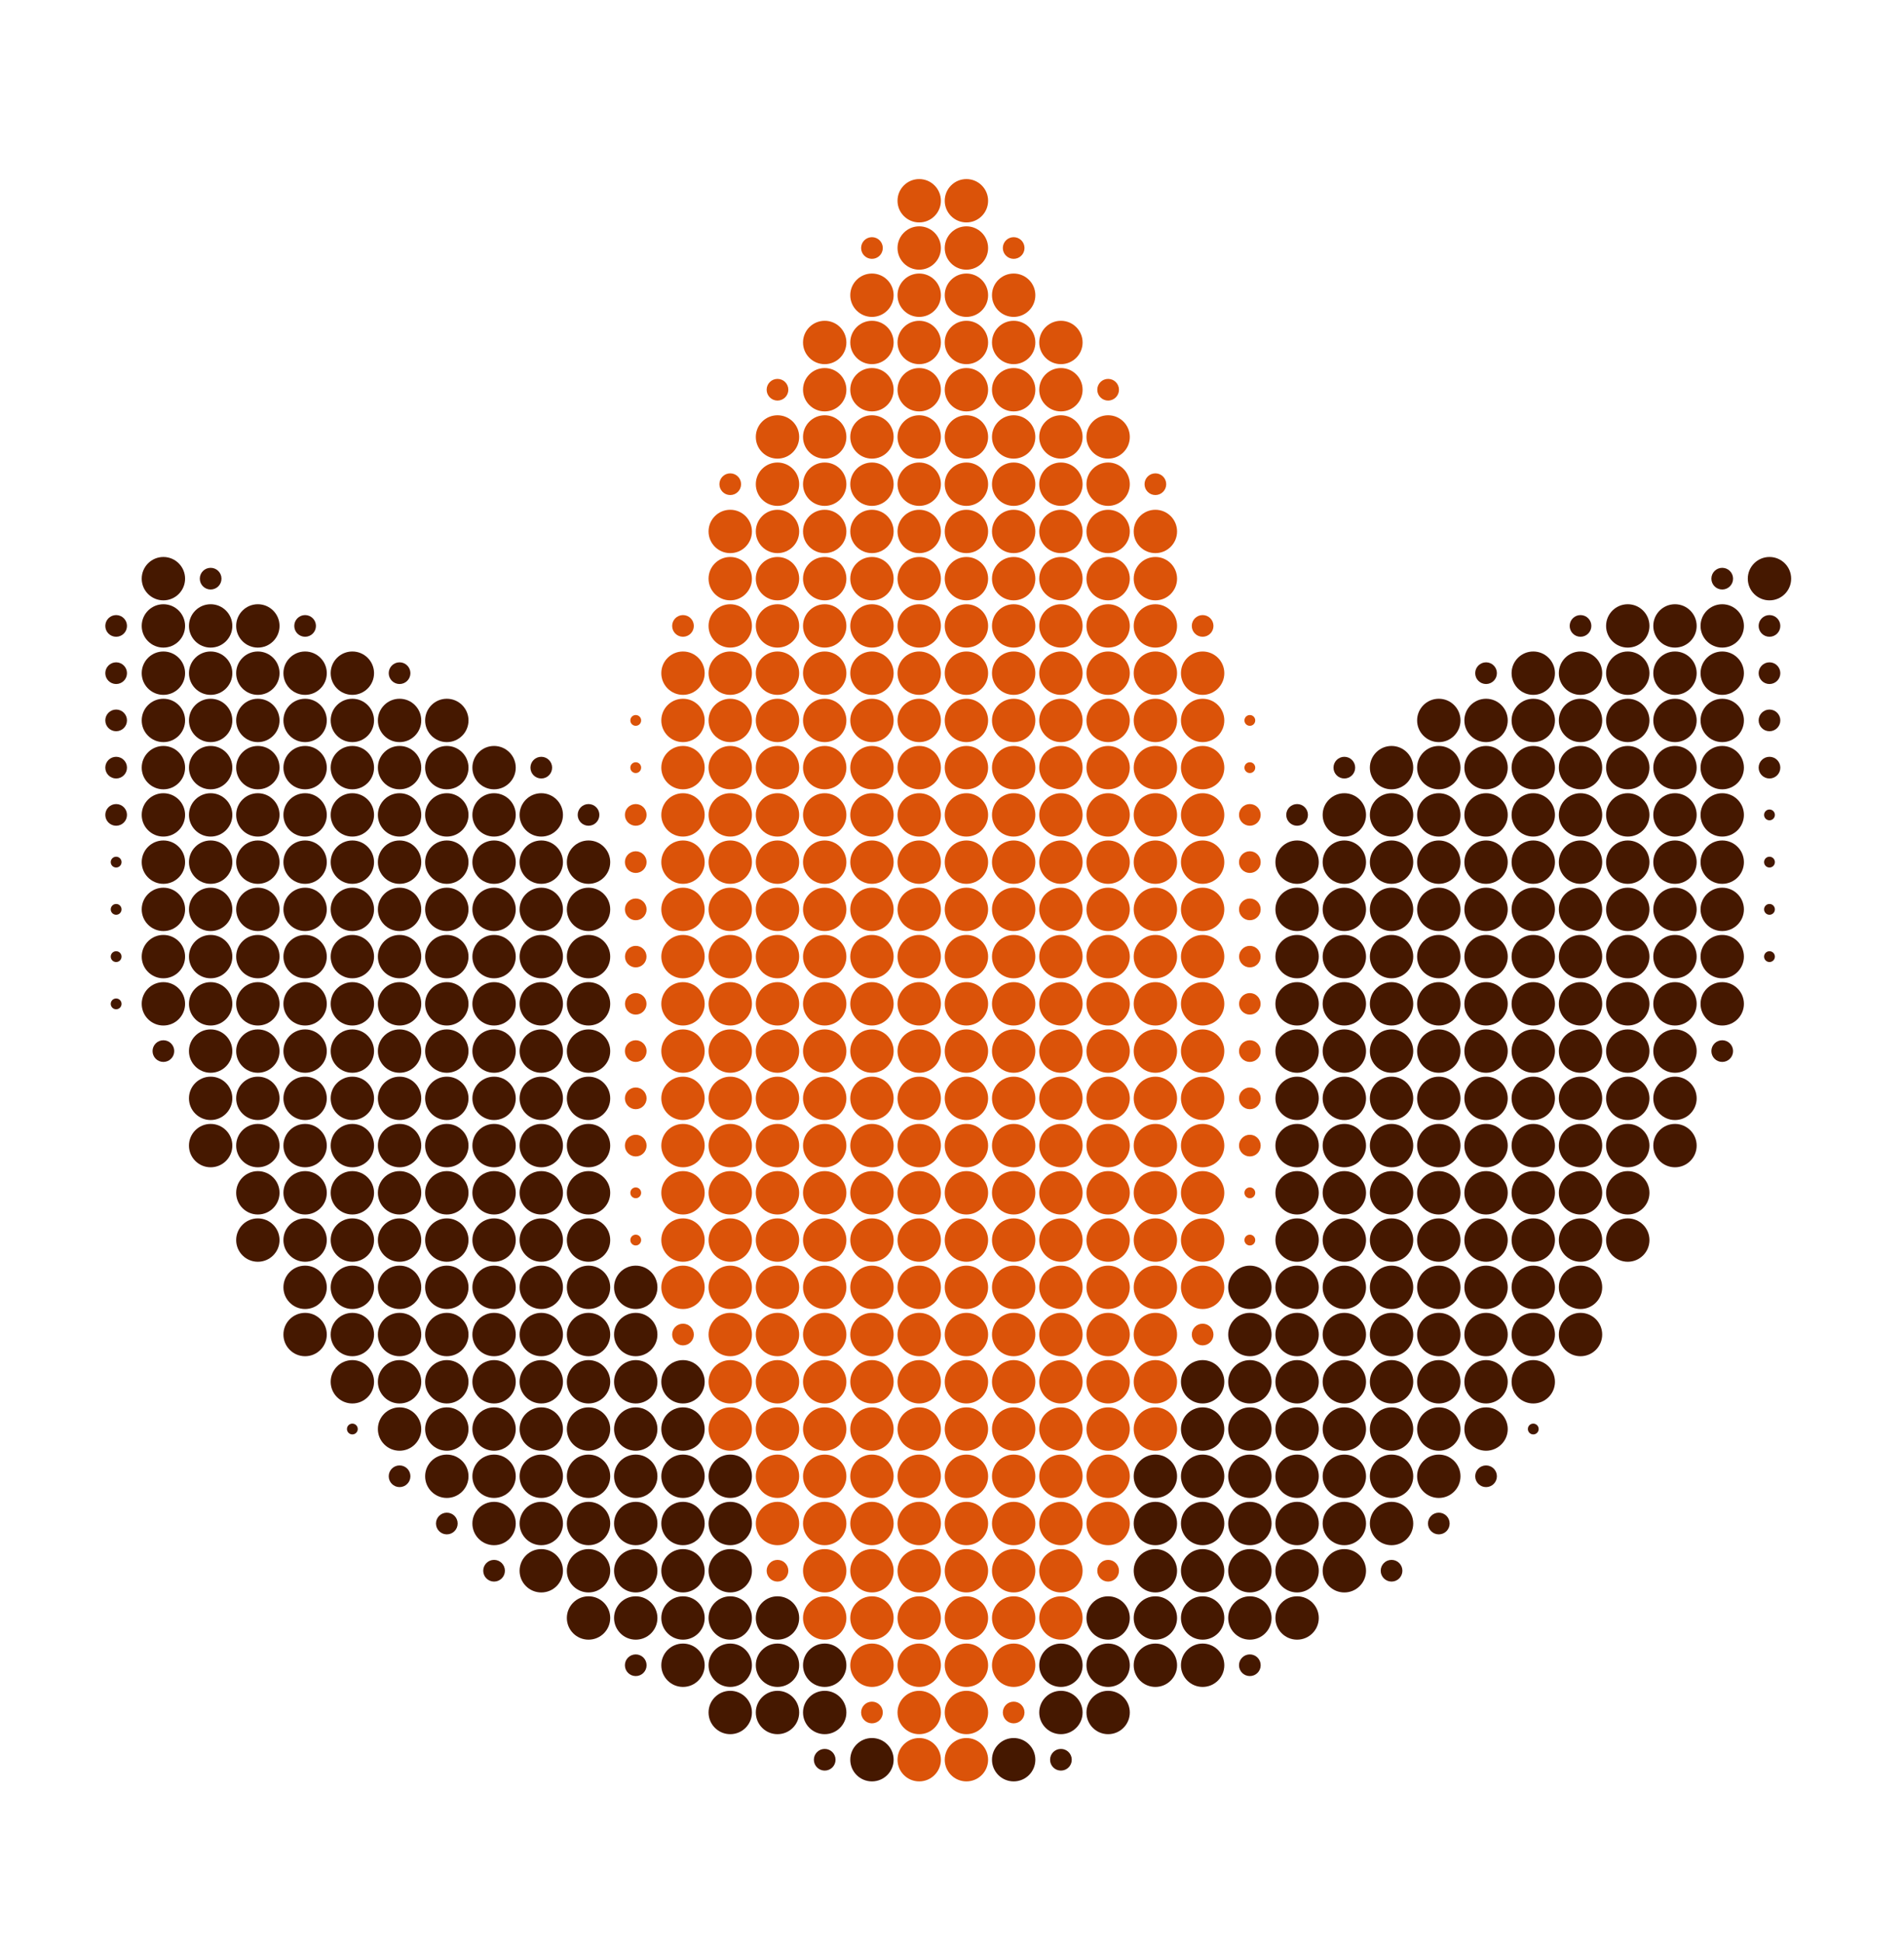 <svg width="49" height="50" viewBox="0 0 49 50" fill="none" xmlns="http://www.w3.org/2000/svg">
<circle cx="23.656" cy="5.166" r="0.558" fill="#DB5309"/>
<circle cx="24.871" cy="5.166" r="0.558" fill="#DB5309"/>
<circle cx="22.44" cy="6.382" r="0.279" fill="#DB5309"/>
<circle cx="23.656" cy="6.382" r="0.558" fill="#DB5309"/>
<circle cx="24.871" cy="6.382" r="0.558" fill="#DB5309"/>
<circle cx="26.087" cy="6.382" r="0.279" fill="#DB5309"/>
<circle cx="22.44" cy="7.597" r="0.558" fill="#DB5309"/>
<circle cx="23.656" cy="7.597" r="0.558" fill="#DB5309"/>
<circle cx="24.871" cy="7.597" r="0.558" fill="#DB5309"/>
<circle cx="26.087" cy="7.597" r="0.558" fill="#DB5309"/>
<circle cx="21.224" cy="8.813" r="0.558" fill="#DB5309"/>
<circle cx="22.44" cy="8.813" r="0.558" fill="#DB5309"/>
<circle cx="23.656" cy="8.813" r="0.558" fill="#DB5309"/>
<circle cx="24.871" cy="8.813" r="0.558" fill="#DB5309"/>
<circle cx="26.087" cy="8.813" r="0.558" fill="#DB5309"/>
<circle cx="27.303" cy="8.813" r="0.558" fill="#DB5309"/>
<circle cx="20.009" cy="10.029" r="0.279" fill="#DB5309"/>
<circle cx="21.224" cy="10.029" r="0.558" fill="#DB5309"/>
<circle cx="22.44" cy="10.029" r="0.558" fill="#DB5309"/>
<circle cx="23.656" cy="10.029" r="0.558" fill="#DB5309"/>
<circle cx="24.871" cy="10.029" r="0.558" fill="#DB5309"/>
<circle cx="26.087" cy="10.029" r="0.558" fill="#DB5309"/>
<circle cx="27.303" cy="10.029" r="0.558" fill="#DB5309"/>
<circle cx="28.518" cy="10.029" r="0.279" fill="#DB5309"/>
<circle cx="20.009" cy="11.244" r="0.558" fill="#DB5309"/>
<circle cx="21.224" cy="11.244" r="0.558" fill="#DB5309"/>
<circle cx="22.44" cy="11.244" r="0.558" fill="#DB5309"/>
<circle cx="23.656" cy="11.244" r="0.558" fill="#DB5309"/>
<circle cx="24.871" cy="11.244" r="0.558" fill="#DB5309"/>
<circle cx="26.087" cy="11.244" r="0.558" fill="#DB5309"/>
<circle cx="27.303" cy="11.244" r="0.558" fill="#DB5309"/>
<circle cx="28.518" cy="11.244" r="0.558" fill="#DB5309"/>
<circle cx="18.793" cy="12.46" r="0.279" fill="#DB5309"/>
<circle cx="20.009" cy="12.46" r="0.558" fill="#DB5309"/>
<circle cx="21.224" cy="12.46" r="0.558" fill="#DB5309"/>
<circle cx="22.44" cy="12.46" r="0.558" fill="#DB5309"/>
<circle cx="23.656" cy="12.46" r="0.558" fill="#DB5309"/>
<circle cx="24.871" cy="12.46" r="0.558" fill="#DB5309"/>
<circle cx="26.087" cy="12.46" r="0.558" fill="#DB5309"/>
<circle cx="27.303" cy="12.46" r="0.558" fill="#DB5309"/>
<circle cx="28.518" cy="12.46" r="0.558" fill="#DB5309"/>
<circle cx="29.734" cy="12.46" r="0.279" fill="#DB5309"/>
<circle cx="18.793" cy="13.676" r="0.558" fill="#DB5309"/>
<circle cx="20.009" cy="13.676" r="0.558" fill="#DB5309"/>
<circle cx="21.224" cy="13.676" r="0.558" fill="#DB5309"/>
<circle cx="22.44" cy="13.676" r="0.558" fill="#DB5309"/>
<circle cx="23.656" cy="13.676" r="0.558" fill="#DB5309"/>
<circle cx="24.871" cy="13.676" r="0.558" fill="#DB5309"/>
<circle cx="26.087" cy="13.676" r="0.558" fill="#DB5309"/>
<circle cx="27.303" cy="13.676" r="0.558" fill="#DB5309"/>
<circle cx="28.518" cy="13.676" r="0.558" fill="#DB5309"/>
<circle cx="29.734" cy="13.676" r="0.558" fill="#DB5309"/>
<circle cx="4.205" cy="14.891" r="0.558" fill="#451800"/>
<circle cx="5.421" cy="14.891" r="0.279" fill="#451800"/>
<circle cx="18.793" cy="14.891" r="0.558" fill="#DB5309"/>
<circle cx="20.009" cy="14.891" r="0.558" fill="#DB5309"/>
<circle cx="21.224" cy="14.891" r="0.558" fill="#DB5309"/>
<circle cx="22.44" cy="14.891" r="0.558" fill="#DB5309"/>
<circle cx="23.656" cy="14.891" r="0.558" fill="#DB5309"/>
<circle cx="24.871" cy="14.891" r="0.558" fill="#DB5309"/>
<circle cx="26.087" cy="14.891" r="0.558" fill="#DB5309"/>
<circle cx="27.303" cy="14.891" r="0.558" fill="#DB5309"/>
<circle cx="28.518" cy="14.891" r="0.558" fill="#DB5309"/>
<circle cx="29.734" cy="14.891" r="0.558" fill="#DB5309"/>
<circle cx="44.322" cy="14.891" r="0.279" fill="#451800"/>
<circle cx="45.538" cy="14.891" r="0.558" fill="#451800"/>
<circle cx="2.989" cy="16.107" r="0.279" fill="#451800"/>
<circle cx="4.205" cy="16.107" r="0.558" fill="#451800"/>
<circle cx="5.421" cy="16.107" r="0.558" fill="#451800"/>
<circle cx="6.636" cy="16.107" r="0.558" fill="#451800"/>
<circle cx="7.852" cy="16.107" r="0.279" fill="#451800"/>
<circle cx="17.577" cy="16.107" r="0.279" fill="#DB5309"/>
<circle cx="18.793" cy="16.107" r="0.558" fill="#DB5309"/>
<circle cx="20.009" cy="16.107" r="0.558" fill="#DB5309"/>
<circle cx="21.224" cy="16.107" r="0.558" fill="#DB5309"/>
<circle cx="22.44" cy="16.107" r="0.558" fill="#DB5309"/>
<circle cx="23.656" cy="16.107" r="0.558" fill="#DB5309"/>
<circle cx="24.871" cy="16.107" r="0.558" fill="#DB5309"/>
<circle cx="26.087" cy="16.107" r="0.558" fill="#DB5309"/>
<circle cx="27.303" cy="16.107" r="0.558" fill="#DB5309"/>
<circle cx="28.518" cy="16.107" r="0.558" fill="#DB5309"/>
<circle cx="29.734" cy="16.107" r="0.558" fill="#DB5309"/>
<circle cx="30.95" cy="16.107" r="0.279" fill="#DB5309"/>
<circle cx="40.675" cy="16.107" r="0.279" fill="#451800"/>
<circle cx="41.891" cy="16.107" r="0.558" fill="#451800"/>
<circle cx="43.106" cy="16.107" r="0.558" fill="#451800"/>
<circle cx="44.322" cy="16.107" r="0.558" fill="#451800"/>
<circle cx="45.538" cy="16.107" r="0.279" fill="#451800"/>
<circle cx="2.989" cy="17.323" r="0.279" fill="#451800"/>
<circle cx="4.205" cy="17.323" r="0.558" fill="#451800"/>
<circle cx="5.421" cy="17.323" r="0.558" fill="#451800"/>
<circle cx="6.636" cy="17.323" r="0.558" fill="#451800"/>
<circle cx="7.852" cy="17.323" r="0.558" fill="#451800"/>
<circle cx="9.068" cy="17.323" r="0.558" fill="#451800"/>
<circle cx="10.283" cy="17.323" r="0.279" fill="#451800"/>
<circle cx="17.577" cy="17.323" r="0.558" fill="#DB5309"/>
<circle cx="18.793" cy="17.323" r="0.558" fill="#DB5309"/>
<circle cx="20.009" cy="17.323" r="0.558" fill="#DB5309"/>
<circle cx="21.224" cy="17.323" r="0.558" fill="#DB5309"/>
<circle cx="22.44" cy="17.323" r="0.558" fill="#DB5309"/>
<circle cx="23.656" cy="17.323" r="0.558" fill="#DB5309"/>
<circle cx="24.871" cy="17.323" r="0.558" fill="#DB5309"/>
<circle cx="26.087" cy="17.323" r="0.558" fill="#DB5309"/>
<circle cx="27.303" cy="17.323" r="0.558" fill="#DB5309"/>
<circle cx="28.518" cy="17.323" r="0.558" fill="#DB5309"/>
<circle cx="29.734" cy="17.323" r="0.558" fill="#DB5309"/>
<circle cx="30.95" cy="17.323" r="0.558" fill="#DB5309"/>
<circle cx="38.244" cy="17.323" r="0.279" fill="#451800"/>
<circle cx="39.459" cy="17.323" r="0.558" fill="#451800"/>
<circle cx="40.675" cy="17.323" r="0.558" fill="#451800"/>
<circle cx="41.891" cy="17.323" r="0.558" fill="#451800"/>
<circle cx="43.106" cy="17.323" r="0.558" fill="#451800"/>
<circle cx="44.322" cy="17.323" r="0.558" fill="#451800"/>
<circle cx="45.538" cy="17.323" r="0.279" fill="#451800"/>
<circle cx="2.989" cy="18.538" r="0.279" fill="#451800"/>
<circle cx="4.205" cy="18.539" r="0.558" fill="#451800"/>
<circle cx="5.421" cy="18.539" r="0.558" fill="#451800"/>
<circle cx="6.636" cy="18.539" r="0.558" fill="#451800"/>
<circle cx="7.852" cy="18.539" r="0.558" fill="#451800"/>
<circle cx="9.068" cy="18.539" r="0.558" fill="#451800"/>
<circle cx="10.283" cy="18.539" r="0.558" fill="#451800"/>
<circle cx="11.499" cy="18.539" r="0.558" fill="#451800"/>
<circle cx="16.361" cy="18.539" r="0.139" fill="#DB5309"/>
<circle cx="17.577" cy="18.539" r="0.558" fill="#DB5309"/>
<circle cx="18.793" cy="18.539" r="0.558" fill="#DB5309"/>
<circle cx="20.009" cy="18.539" r="0.558" fill="#DB5309"/>
<circle cx="21.224" cy="18.539" r="0.558" fill="#DB5309"/>
<circle cx="22.44" cy="18.539" r="0.558" fill="#DB5309"/>
<circle cx="23.656" cy="18.539" r="0.558" fill="#DB5309"/>
<circle cx="24.871" cy="18.539" r="0.558" fill="#DB5309"/>
<circle cx="26.087" cy="18.539" r="0.558" fill="#DB5309"/>
<circle cx="27.303" cy="18.539" r="0.558" fill="#DB5309"/>
<circle cx="28.518" cy="18.539" r="0.558" fill="#DB5309"/>
<circle cx="29.734" cy="18.539" r="0.558" fill="#DB5309"/>
<circle cx="30.95" cy="18.539" r="0.558" fill="#DB5309"/>
<circle cx="32.165" cy="18.539" r="0.139" fill="#DB5309"/>
<circle cx="37.028" cy="18.539" r="0.558" fill="#451800"/>
<circle cx="38.244" cy="18.539" r="0.558" fill="#451800"/>
<circle cx="39.459" cy="18.539" r="0.558" fill="#451800"/>
<circle cx="40.675" cy="18.539" r="0.558" fill="#451800"/>
<circle cx="41.891" cy="18.539" r="0.558" fill="#451800"/>
<circle cx="43.106" cy="18.539" r="0.558" fill="#451800"/>
<circle cx="44.322" cy="18.539" r="0.558" fill="#451800"/>
<circle cx="45.538" cy="18.538" r="0.279" fill="#451800"/>
<circle cx="2.989" cy="19.754" r="0.279" fill="#451800"/>
<circle cx="4.205" cy="19.754" r="0.558" fill="#451800"/>
<circle cx="5.421" cy="19.754" r="0.558" fill="#451800"/>
<circle cx="6.636" cy="19.754" r="0.558" fill="#451800"/>
<circle cx="7.852" cy="19.754" r="0.558" fill="#451800"/>
<circle cx="9.068" cy="19.754" r="0.558" fill="#451800"/>
<circle cx="10.283" cy="19.754" r="0.558" fill="#451800"/>
<circle cx="11.499" cy="19.754" r="0.558" fill="#451800"/>
<circle cx="12.715" cy="19.754" r="0.558" fill="#451800"/>
<circle cx="13.93" cy="19.754" r="0.279" fill="#451800"/>
<circle cx="16.361" cy="19.754" r="0.139" fill="#DB5309"/>
<circle cx="17.577" cy="19.754" r="0.558" fill="#DB5309"/>
<circle cx="18.793" cy="19.754" r="0.558" fill="#DB5309"/>
<circle cx="20.009" cy="19.754" r="0.558" fill="#DB5309"/>
<circle cx="21.224" cy="19.754" r="0.558" fill="#DB5309"/>
<circle cx="22.44" cy="19.754" r="0.558" fill="#DB5309"/>
<circle cx="23.656" cy="19.754" r="0.558" fill="#DB5309"/>
<circle cx="24.871" cy="19.754" r="0.558" fill="#DB5309"/>
<circle cx="26.087" cy="19.754" r="0.558" fill="#DB5309"/>
<circle cx="27.303" cy="19.754" r="0.558" fill="#DB5309"/>
<circle cx="28.518" cy="19.754" r="0.558" fill="#DB5309"/>
<circle cx="29.734" cy="19.754" r="0.558" fill="#DB5309"/>
<circle cx="30.95" cy="19.754" r="0.558" fill="#DB5309"/>
<circle cx="32.165" cy="19.754" r="0.139" fill="#DB5309"/>
<circle cx="34.597" cy="19.754" r="0.279" fill="#451800"/>
<circle cx="35.812" cy="19.754" r="0.558" fill="#451800"/>
<circle cx="37.028" cy="19.754" r="0.558" fill="#451800"/>
<circle cx="38.244" cy="19.754" r="0.558" fill="#451800"/>
<circle cx="39.459" cy="19.754" r="0.558" fill="#451800"/>
<circle cx="40.675" cy="19.754" r="0.558" fill="#451800"/>
<circle cx="41.891" cy="19.754" r="0.558" fill="#451800"/>
<circle cx="43.106" cy="19.754" r="0.558" fill="#451800"/>
<circle cx="44.322" cy="19.754" r="0.558" fill="#451800"/>
<circle cx="45.538" cy="19.754" r="0.279" fill="#451800"/>
<circle cx="2.989" cy="20.97" r="0.279" fill="#451800"/>
<circle cx="4.205" cy="20.97" r="0.558" fill="#451800"/>
<circle cx="5.421" cy="20.97" r="0.558" fill="#451800"/>
<circle cx="6.636" cy="20.97" r="0.558" fill="#451800"/>
<circle cx="7.852" cy="20.97" r="0.558" fill="#451800"/>
<circle cx="9.068" cy="20.97" r="0.558" fill="#451800"/>
<circle cx="10.283" cy="20.97" r="0.558" fill="#451800"/>
<circle cx="11.499" cy="20.97" r="0.558" fill="#451800"/>
<circle cx="12.715" cy="20.97" r="0.558" fill="#451800"/>
<circle cx="13.93" cy="20.97" r="0.558" fill="#451800"/>
<circle cx="15.146" cy="20.97" r="0.279" fill="#451800"/>
<circle cx="16.361" cy="20.97" r="0.279" fill="#DB5309"/>
<circle cx="17.577" cy="20.97" r="0.558" fill="#DB5309"/>
<circle cx="18.793" cy="20.97" r="0.558" fill="#DB5309"/>
<circle cx="20.009" cy="20.97" r="0.558" fill="#DB5309"/>
<circle cx="21.224" cy="20.97" r="0.558" fill="#DB5309"/>
<circle cx="22.44" cy="20.97" r="0.558" fill="#DB5309"/>
<circle cx="23.656" cy="20.97" r="0.558" fill="#DB5309"/>
<circle cx="24.871" cy="20.97" r="0.558" fill="#DB5309"/>
<circle cx="26.087" cy="20.97" r="0.558" fill="#DB5309"/>
<circle cx="27.303" cy="20.97" r="0.558" fill="#DB5309"/>
<circle cx="28.518" cy="20.97" r="0.558" fill="#DB5309"/>
<circle cx="29.734" cy="20.97" r="0.558" fill="#DB5309"/>
<circle cx="30.95" cy="20.97" r="0.558" fill="#DB5309"/>
<circle cx="32.165" cy="20.97" r="0.279" fill="#DB5309"/>
<circle cx="33.381" cy="20.97" r="0.279" fill="#451800"/>
<circle cx="34.597" cy="20.97" r="0.558" fill="#451800"/>
<circle cx="35.812" cy="20.97" r="0.558" fill="#451800"/>
<circle cx="37.028" cy="20.97" r="0.558" fill="#451800"/>
<circle cx="38.244" cy="20.97" r="0.558" fill="#451800"/>
<circle cx="39.459" cy="20.97" r="0.558" fill="#451800"/>
<circle cx="40.675" cy="20.97" r="0.558" fill="#451800"/>
<circle cx="41.891" cy="20.97" r="0.558" fill="#451800"/>
<circle cx="43.106" cy="20.97" r="0.558" fill="#451800"/>
<circle cx="44.322" cy="20.97" r="0.558" fill="#451800"/>
<circle cx="45.538" cy="20.97" r="0.139" fill="#451800"/>
<circle cx="2.989" cy="22.185" r="0.139" fill="#451800"/>
<circle cx="4.205" cy="22.186" r="0.558" fill="#451800"/>
<circle cx="5.421" cy="22.186" r="0.558" fill="#451800"/>
<circle cx="6.636" cy="22.186" r="0.558" fill="#451800"/>
<circle cx="7.852" cy="22.186" r="0.558" fill="#451800"/>
<circle cx="9.068" cy="22.186" r="0.558" fill="#451800"/>
<circle cx="10.283" cy="22.186" r="0.558" fill="#451800"/>
<circle cx="11.499" cy="22.186" r="0.558" fill="#451800"/>
<circle cx="12.715" cy="22.186" r="0.558" fill="#451800"/>
<circle cx="13.93" cy="22.186" r="0.558" fill="#451800"/>
<circle cx="15.146" cy="22.186" r="0.558" fill="#451800"/>
<circle cx="16.361" cy="22.185" r="0.279" fill="#DB5309"/>
<circle cx="17.577" cy="22.186" r="0.558" fill="#DB5309"/>
<circle cx="18.793" cy="22.186" r="0.558" fill="#DB5309"/>
<circle cx="20.009" cy="22.186" r="0.558" fill="#DB5309"/>
<circle cx="21.224" cy="22.186" r="0.558" fill="#DB5309"/>
<circle cx="22.44" cy="22.186" r="0.558" fill="#DB5309"/>
<circle cx="23.656" cy="22.186" r="0.558" fill="#DB5309"/>
<circle cx="24.871" cy="22.186" r="0.558" fill="#DB5309"/>
<circle cx="26.087" cy="22.186" r="0.558" fill="#DB5309"/>
<circle cx="27.303" cy="22.186" r="0.558" fill="#DB5309"/>
<circle cx="28.518" cy="22.186" r="0.558" fill="#DB5309"/>
<circle cx="29.734" cy="22.186" r="0.558" fill="#DB5309"/>
<circle cx="30.95" cy="22.186" r="0.558" fill="#DB5309"/>
<circle cx="32.165" cy="22.185" r="0.279" fill="#DB5309"/>
<circle cx="33.381" cy="22.186" r="0.558" fill="#451800"/>
<circle cx="34.597" cy="22.186" r="0.558" fill="#451800"/>
<circle cx="35.812" cy="22.186" r="0.558" fill="#451800"/>
<circle cx="37.028" cy="22.186" r="0.558" fill="#451800"/>
<circle cx="38.244" cy="22.186" r="0.558" fill="#451800"/>
<circle cx="39.459" cy="22.186" r="0.558" fill="#451800"/>
<circle cx="40.675" cy="22.186" r="0.558" fill="#451800"/>
<circle cx="41.891" cy="22.186" r="0.558" fill="#451800"/>
<circle cx="43.106" cy="22.186" r="0.558" fill="#451800"/>
<circle cx="44.322" cy="22.186" r="0.558" fill="#451800"/>
<circle cx="45.538" cy="22.185" r="0.139" fill="#451800"/>
<circle cx="2.989" cy="23.401" r="0.139" fill="#451800"/>
<circle cx="4.205" cy="23.401" r="0.558" fill="#451800"/>
<circle cx="5.421" cy="23.401" r="0.558" fill="#451800"/>
<circle cx="6.636" cy="23.401" r="0.558" fill="#451800"/>
<circle cx="7.852" cy="23.401" r="0.558" fill="#451800"/>
<circle cx="9.068" cy="23.401" r="0.558" fill="#451800"/>
<circle cx="10.283" cy="23.401" r="0.558" fill="#451800"/>
<circle cx="11.499" cy="23.401" r="0.558" fill="#451800"/>
<circle cx="12.715" cy="23.401" r="0.558" fill="#451800"/>
<circle cx="13.93" cy="23.401" r="0.558" fill="#451800"/>
<circle cx="15.146" cy="23.401" r="0.558" fill="#451800"/>
<circle cx="16.361" cy="23.401" r="0.279" fill="#DB5309"/>
<circle cx="17.577" cy="23.401" r="0.558" fill="#DB5309"/>
<circle cx="18.793" cy="23.401" r="0.558" fill="#DB5309"/>
<circle cx="20.009" cy="23.401" r="0.558" fill="#DB5309"/>
<circle cx="21.224" cy="23.401" r="0.558" fill="#DB5309"/>
<circle cx="22.44" cy="23.401" r="0.558" fill="#DB5309"/>
<circle cx="23.656" cy="23.401" r="0.558" fill="#DB5309"/>
<circle cx="24.871" cy="23.401" r="0.558" fill="#DB5309"/>
<circle cx="26.087" cy="23.401" r="0.558" fill="#DB5309"/>
<circle cx="27.303" cy="23.401" r="0.558" fill="#DB5309"/>
<circle cx="28.518" cy="23.401" r="0.558" fill="#DB5309"/>
<circle cx="29.734" cy="23.401" r="0.558" fill="#DB5309"/>
<circle cx="30.95" cy="23.401" r="0.558" fill="#DB5309"/>
<circle cx="32.165" cy="23.401" r="0.279" fill="#DB5309"/>
<circle cx="33.381" cy="23.401" r="0.558" fill="#451800"/>
<circle cx="34.597" cy="23.401" r="0.558" fill="#451800"/>
<circle cx="35.812" cy="23.401" r="0.558" fill="#451800"/>
<circle cx="37.028" cy="23.401" r="0.558" fill="#451800"/>
<circle cx="38.244" cy="23.401" r="0.558" fill="#451800"/>
<circle cx="39.459" cy="23.401" r="0.558" fill="#451800"/>
<circle cx="40.675" cy="23.401" r="0.558" fill="#451800"/>
<circle cx="41.891" cy="23.401" r="0.558" fill="#451800"/>
<circle cx="43.106" cy="23.401" r="0.558" fill="#451800"/>
<circle cx="44.322" cy="23.401" r="0.558" fill="#451800"/>
<circle cx="45.538" cy="23.401" r="0.139" fill="#451800"/>
<circle cx="2.989" cy="24.617" r="0.139" fill="#451800"/>
<circle cx="4.205" cy="24.617" r="0.558" fill="#451800"/>
<circle cx="5.421" cy="24.617" r="0.558" fill="#451800"/>
<circle cx="6.636" cy="24.617" r="0.558" fill="#451800"/>
<circle cx="7.852" cy="24.617" r="0.558" fill="#451800"/>
<circle cx="9.068" cy="24.617" r="0.558" fill="#451800"/>
<circle cx="10.283" cy="24.617" r="0.558" fill="#451800"/>
<circle cx="11.499" cy="24.617" r="0.558" fill="#451800"/>
<circle cx="12.715" cy="24.617" r="0.558" fill="#451800"/>
<circle cx="13.93" cy="24.617" r="0.558" fill="#451800"/>
<circle cx="15.146" cy="24.617" r="0.558" fill="#451800"/>
<circle cx="16.361" cy="24.617" r="0.277" fill="#DB5309"/>
<circle cx="17.577" cy="24.617" r="0.558" fill="#DB5309"/>
<circle cx="18.793" cy="24.617" r="0.558" fill="#DB5309"/>
<circle cx="20.009" cy="24.617" r="0.558" fill="#DB5309"/>
<circle cx="21.224" cy="24.617" r="0.558" fill="#DB5309"/>
<circle cx="22.44" cy="24.617" r="0.558" fill="#DB5309"/>
<circle cx="23.656" cy="24.617" r="0.558" fill="#DB5309"/>
<circle cx="24.871" cy="24.617" r="0.558" fill="#DB5309"/>
<circle cx="26.087" cy="24.617" r="0.558" fill="#DB5309"/>
<circle cx="27.303" cy="24.617" r="0.558" fill="#DB5309"/>
<circle cx="28.518" cy="24.617" r="0.558" fill="#DB5309"/>
<circle cx="29.734" cy="24.617" r="0.558" fill="#DB5309"/>
<circle cx="30.95" cy="24.617" r="0.558" fill="#DB5309"/>
<circle cx="32.165" cy="24.617" r="0.277" fill="#DB5309"/>
<circle cx="33.381" cy="24.617" r="0.558" fill="#451800"/>
<circle cx="34.597" cy="24.617" r="0.558" fill="#451800"/>
<circle cx="35.812" cy="24.617" r="0.558" fill="#451800"/>
<circle cx="37.028" cy="24.617" r="0.558" fill="#451800"/>
<circle cx="38.244" cy="24.617" r="0.558" fill="#451800"/>
<circle cx="39.459" cy="24.617" r="0.558" fill="#451800"/>
<circle cx="40.675" cy="24.617" r="0.558" fill="#451800"/>
<circle cx="41.891" cy="24.617" r="0.558" fill="#451800"/>
<circle cx="43.106" cy="24.617" r="0.558" fill="#451800"/>
<circle cx="44.322" cy="24.617" r="0.558" fill="#451800"/>
<circle cx="45.538" cy="24.617" r="0.139" fill="#451800"/>
<circle cx="2.989" cy="25.833" r="0.139" fill="#451800"/>
<circle cx="4.205" cy="25.832" r="0.558" fill="#451800"/>
<circle cx="5.421" cy="25.832" r="0.558" fill="#451800"/>
<circle cx="6.636" cy="25.832" r="0.558" fill="#451800"/>
<circle cx="7.852" cy="25.832" r="0.558" fill="#451800"/>
<circle cx="9.068" cy="25.832" r="0.558" fill="#451800"/>
<circle cx="10.283" cy="25.832" r="0.558" fill="#451800"/>
<circle cx="11.499" cy="25.832" r="0.558" fill="#451800"/>
<circle cx="12.715" cy="25.832" r="0.558" fill="#451800"/>
<circle cx="13.93" cy="25.832" r="0.558" fill="#451800"/>
<circle cx="15.146" cy="25.832" r="0.558" fill="#451800"/>
<circle cx="16.361" cy="25.832" r="0.277" fill="#DB5309"/>
<circle cx="17.577" cy="25.832" r="0.558" fill="#DB5309"/>
<circle cx="18.793" cy="25.832" r="0.558" fill="#DB5309"/>
<circle cx="20.009" cy="25.832" r="0.558" fill="#DB5309"/>
<circle cx="21.224" cy="25.832" r="0.558" fill="#DB5309"/>
<circle cx="22.44" cy="25.832" r="0.558" fill="#DB5309"/>
<circle cx="23.656" cy="25.832" r="0.558" fill="#DB5309"/>
<circle cx="24.871" cy="25.832" r="0.558" fill="#DB5309"/>
<circle cx="26.087" cy="25.832" r="0.558" fill="#DB5309"/>
<circle cx="27.303" cy="25.832" r="0.558" fill="#DB5309"/>
<circle cx="28.518" cy="25.832" r="0.558" fill="#DB5309"/>
<circle cx="29.734" cy="25.832" r="0.558" fill="#DB5309"/>
<circle cx="30.95" cy="25.832" r="0.558" fill="#DB5309"/>
<circle cx="32.165" cy="25.832" r="0.277" fill="#DB5309"/>
<circle cx="33.381" cy="25.832" r="0.558" fill="#451800"/>
<circle cx="34.597" cy="25.832" r="0.558" fill="#451800"/>
<circle cx="35.812" cy="25.832" r="0.558" fill="#451800"/>
<circle cx="37.028" cy="25.832" r="0.558" fill="#451800"/>
<circle cx="38.244" cy="25.832" r="0.558" fill="#451800"/>
<circle cx="39.459" cy="25.832" r="0.558" fill="#451800"/>
<circle cx="40.675" cy="25.832" r="0.558" fill="#451800"/>
<circle cx="41.891" cy="25.832" r="0.558" fill="#451800"/>
<circle cx="43.106" cy="25.832" r="0.558" fill="#451800"/>
<circle cx="44.322" cy="25.832" r="0.558" fill="#451800"/>
<circle cx="4.205" cy="27.048" r="0.279" fill="#451800"/>
<circle cx="5.421" cy="27.048" r="0.558" fill="#451800"/>
<circle cx="6.636" cy="27.048" r="0.558" fill="#451800"/>
<circle cx="7.852" cy="27.048" r="0.558" fill="#451800"/>
<circle cx="9.068" cy="27.048" r="0.558" fill="#451800"/>
<circle cx="10.283" cy="27.048" r="0.558" fill="#451800"/>
<circle cx="11.499" cy="27.048" r="0.558" fill="#451800"/>
<circle cx="12.715" cy="27.048" r="0.558" fill="#451800"/>
<circle cx="13.93" cy="27.048" r="0.558" fill="#451800"/>
<circle cx="15.146" cy="27.048" r="0.558" fill="#451800"/>
<circle cx="16.361" cy="27.048" r="0.279" fill="#DB5309"/>
<circle cx="17.577" cy="27.048" r="0.558" fill="#DB5309"/>
<circle cx="18.793" cy="27.048" r="0.558" fill="#DB5309"/>
<circle cx="20.009" cy="27.048" r="0.558" fill="#DB5309"/>
<circle cx="21.224" cy="27.048" r="0.558" fill="#DB5309"/>
<circle cx="22.44" cy="27.048" r="0.558" fill="#DB5309"/>
<circle cx="23.656" cy="27.048" r="0.558" fill="#DB5309"/>
<circle cx="24.871" cy="27.048" r="0.558" fill="#DB5309"/>
<circle cx="26.087" cy="27.048" r="0.558" fill="#DB5309"/>
<circle cx="27.303" cy="27.048" r="0.558" fill="#DB5309"/>
<circle cx="28.518" cy="27.048" r="0.558" fill="#DB5309"/>
<circle cx="29.734" cy="27.048" r="0.558" fill="#DB5309"/>
<circle cx="30.95" cy="27.048" r="0.558" fill="#DB5309"/>
<circle cx="32.165" cy="27.048" r="0.279" fill="#DB5309"/>
<circle cx="33.381" cy="27.048" r="0.558" fill="#451800"/>
<circle cx="34.597" cy="27.048" r="0.558" fill="#451800"/>
<circle cx="35.812" cy="27.048" r="0.558" fill="#451800"/>
<circle cx="37.028" cy="27.048" r="0.558" fill="#451800"/>
<circle cx="38.244" cy="27.048" r="0.558" fill="#451800"/>
<circle cx="39.459" cy="27.048" r="0.558" fill="#451800"/>
<circle cx="40.675" cy="27.048" r="0.558" fill="#451800"/>
<circle cx="41.891" cy="27.048" r="0.558" fill="#451800"/>
<circle cx="43.106" cy="27.048" r="0.558" fill="#451800"/>
<circle cx="44.322" cy="27.048" r="0.279" fill="#451800"/>
<circle cx="5.421" cy="28.264" r="0.558" fill="#451800"/>
<circle cx="6.636" cy="28.264" r="0.558" fill="#451800"/>
<circle cx="7.852" cy="28.264" r="0.558" fill="#451800"/>
<circle cx="9.068" cy="28.264" r="0.558" fill="#451800"/>
<circle cx="10.283" cy="28.264" r="0.558" fill="#451800"/>
<circle cx="11.499" cy="28.264" r="0.558" fill="#451800"/>
<circle cx="12.715" cy="28.264" r="0.558" fill="#451800"/>
<circle cx="13.93" cy="28.264" r="0.558" fill="#451800"/>
<circle cx="15.146" cy="28.264" r="0.558" fill="#451800"/>
<circle cx="16.361" cy="28.264" r="0.279" fill="#DB5309"/>
<circle cx="17.577" cy="28.264" r="0.558" fill="#DB5309"/>
<circle cx="18.793" cy="28.264" r="0.558" fill="#DB5309"/>
<circle cx="20.009" cy="28.264" r="0.558" fill="#DB5309"/>
<circle cx="21.224" cy="28.264" r="0.558" fill="#DB5309"/>
<circle cx="22.44" cy="28.264" r="0.558" fill="#DB5309"/>
<circle cx="23.656" cy="28.264" r="0.558" fill="#DB5309"/>
<circle cx="24.871" cy="28.264" r="0.558" fill="#DB5309"/>
<circle cx="26.087" cy="28.264" r="0.558" fill="#DB5309"/>
<circle cx="27.303" cy="28.264" r="0.558" fill="#DB5309"/>
<circle cx="28.518" cy="28.264" r="0.558" fill="#DB5309"/>
<circle cx="29.734" cy="28.264" r="0.558" fill="#DB5309"/>
<circle cx="30.95" cy="28.264" r="0.558" fill="#DB5309"/>
<circle cx="32.165" cy="28.264" r="0.279" fill="#DB5309"/>
<circle cx="33.381" cy="28.264" r="0.558" fill="#451800"/>
<circle cx="34.597" cy="28.264" r="0.558" fill="#451800"/>
<circle cx="35.812" cy="28.264" r="0.558" fill="#451800"/>
<circle cx="37.028" cy="28.264" r="0.558" fill="#451800"/>
<circle cx="38.244" cy="28.264" r="0.558" fill="#451800"/>
<circle cx="39.459" cy="28.264" r="0.558" fill="#451800"/>
<circle cx="40.675" cy="28.264" r="0.558" fill="#451800"/>
<circle cx="41.891" cy="28.264" r="0.558" fill="#451800"/>
<circle cx="43.106" cy="28.264" r="0.558" fill="#451800"/>
<circle cx="5.421" cy="29.48" r="0.558" fill="#451800"/>
<circle cx="6.636" cy="29.48" r="0.558" fill="#451800"/>
<circle cx="7.852" cy="29.48" r="0.558" fill="#451800"/>
<circle cx="9.068" cy="29.48" r="0.558" fill="#451800"/>
<circle cx="10.283" cy="29.48" r="0.558" fill="#451800"/>
<circle cx="11.499" cy="29.48" r="0.558" fill="#451800"/>
<circle cx="12.715" cy="29.48" r="0.558" fill="#451800"/>
<circle cx="13.93" cy="29.48" r="0.558" fill="#451800"/>
<circle cx="15.146" cy="29.48" r="0.558" fill="#451800"/>
<circle cx="16.361" cy="29.48" r="0.279" fill="#DB5309"/>
<circle cx="17.577" cy="29.48" r="0.558" fill="#DB5309"/>
<circle cx="18.793" cy="29.48" r="0.558" fill="#DB5309"/>
<circle cx="20.009" cy="29.48" r="0.558" fill="#DB5309"/>
<circle cx="21.224" cy="29.48" r="0.558" fill="#DB5309"/>
<circle cx="22.44" cy="29.48" r="0.558" fill="#DB5309"/>
<circle cx="23.656" cy="29.48" r="0.558" fill="#DB5309"/>
<circle cx="24.871" cy="29.48" r="0.558" fill="#DB5309"/>
<circle cx="26.087" cy="29.48" r="0.558" fill="#DB5309"/>
<circle cx="27.303" cy="29.48" r="0.558" fill="#DB5309"/>
<circle cx="28.518" cy="29.48" r="0.558" fill="#DB5309"/>
<circle cx="29.734" cy="29.48" r="0.558" fill="#DB5309"/>
<circle cx="30.95" cy="29.48" r="0.558" fill="#DB5309"/>
<circle cx="32.165" cy="29.48" r="0.279" fill="#DB5309"/>
<circle cx="33.381" cy="29.48" r="0.558" fill="#451800"/>
<circle cx="34.597" cy="29.48" r="0.558" fill="#451800"/>
<circle cx="35.812" cy="29.48" r="0.558" fill="#451800"/>
<circle cx="37.028" cy="29.48" r="0.558" fill="#451800"/>
<circle cx="38.244" cy="29.48" r="0.558" fill="#451800"/>
<circle cx="39.459" cy="29.48" r="0.558" fill="#451800"/>
<circle cx="40.675" cy="29.48" r="0.558" fill="#451800"/>
<circle cx="41.891" cy="29.48" r="0.558" fill="#451800"/>
<circle cx="43.106" cy="29.48" r="0.558" fill="#451800"/>
<circle cx="6.636" cy="30.695" r="0.558" fill="#451800"/>
<circle cx="7.852" cy="30.695" r="0.558" fill="#451800"/>
<circle cx="9.068" cy="30.695" r="0.558" fill="#451800"/>
<circle cx="10.283" cy="30.695" r="0.558" fill="#451800"/>
<circle cx="11.499" cy="30.695" r="0.558" fill="#451800"/>
<circle cx="12.715" cy="30.695" r="0.558" fill="#451800"/>
<circle cx="13.93" cy="30.695" r="0.558" fill="#451800"/>
<circle cx="15.146" cy="30.695" r="0.558" fill="#451800"/>
<circle cx="16.361" cy="30.695" r="0.139" fill="#DB5309"/>
<circle cx="17.577" cy="30.695" r="0.558" fill="#DB5309"/>
<circle cx="18.793" cy="30.695" r="0.558" fill="#DB5309"/>
<circle cx="20.009" cy="30.695" r="0.558" fill="#DB5309"/>
<circle cx="21.224" cy="30.695" r="0.558" fill="#DB5309"/>
<circle cx="22.44" cy="30.695" r="0.558" fill="#DB5309"/>
<circle cx="23.656" cy="30.695" r="0.558" fill="#DB5309"/>
<circle cx="24.871" cy="30.695" r="0.558" fill="#DB5309"/>
<circle cx="26.087" cy="30.695" r="0.558" fill="#DB5309"/>
<circle cx="27.303" cy="30.695" r="0.558" fill="#DB5309"/>
<circle cx="28.518" cy="30.695" r="0.558" fill="#DB5309"/>
<circle cx="29.734" cy="30.695" r="0.558" fill="#DB5309"/>
<circle cx="30.95" cy="30.695" r="0.558" fill="#DB5309"/>
<circle cx="32.165" cy="30.695" r="0.139" fill="#DB5309"/>
<circle cx="33.381" cy="30.695" r="0.558" fill="#451800"/>
<circle cx="34.597" cy="30.695" r="0.558" fill="#451800"/>
<circle cx="35.812" cy="30.695" r="0.558" fill="#451800"/>
<circle cx="37.028" cy="30.695" r="0.558" fill="#451800"/>
<circle cx="38.244" cy="30.695" r="0.558" fill="#451800"/>
<circle cx="39.459" cy="30.695" r="0.558" fill="#451800"/>
<circle cx="40.675" cy="30.695" r="0.558" fill="#451800"/>
<circle cx="41.891" cy="30.695" r="0.558" fill="#451800"/>
<circle cx="6.636" cy="31.911" r="0.558" fill="#451800"/>
<circle cx="7.852" cy="31.911" r="0.558" fill="#451800"/>
<circle cx="9.068" cy="31.911" r="0.558" fill="#451800"/>
<circle cx="10.283" cy="31.911" r="0.558" fill="#451800"/>
<circle cx="11.499" cy="31.911" r="0.558" fill="#451800"/>
<circle cx="12.715" cy="31.911" r="0.558" fill="#451800"/>
<circle cx="13.93" cy="31.911" r="0.558" fill="#451800"/>
<circle cx="15.146" cy="31.911" r="0.558" fill="#451800"/>
<circle cx="16.361" cy="31.911" r="0.139" fill="#DB5309"/>
<circle cx="17.577" cy="31.911" r="0.558" fill="#DB5309"/>
<circle cx="18.793" cy="31.911" r="0.558" fill="#DB5309"/>
<circle cx="20.009" cy="31.911" r="0.558" fill="#DB5309"/>
<circle cx="21.224" cy="31.911" r="0.558" fill="#DB5309"/>
<circle cx="22.44" cy="31.911" r="0.558" fill="#DB5309"/>
<circle cx="23.656" cy="31.911" r="0.558" fill="#DB5309"/>
<circle cx="24.871" cy="31.911" r="0.558" fill="#DB5309"/>
<circle cx="26.087" cy="31.911" r="0.558" fill="#DB5309"/>
<circle cx="27.303" cy="31.911" r="0.558" fill="#DB5309"/>
<circle cx="28.518" cy="31.911" r="0.558" fill="#DB5309"/>
<circle cx="29.734" cy="31.911" r="0.558" fill="#DB5309"/>
<circle cx="30.95" cy="31.911" r="0.558" fill="#DB5309"/>
<circle cx="32.165" cy="31.911" r="0.139" fill="#DB5309"/>
<circle cx="33.381" cy="31.911" r="0.558" fill="#451800"/>
<circle cx="34.597" cy="31.911" r="0.558" fill="#451800"/>
<circle cx="35.812" cy="31.911" r="0.558" fill="#451800"/>
<circle cx="37.028" cy="31.911" r="0.558" fill="#451800"/>
<circle cx="38.244" cy="31.911" r="0.558" fill="#451800"/>
<circle cx="39.459" cy="31.911" r="0.558" fill="#451800"/>
<circle cx="40.675" cy="31.911" r="0.558" fill="#451800"/>
<circle cx="41.891" cy="31.911" r="0.558" fill="#451800"/>
<circle cx="7.852" cy="33.127" r="0.558" fill="#451800"/>
<circle cx="9.068" cy="33.127" r="0.558" fill="#451800"/>
<circle cx="10.283" cy="33.127" r="0.558" fill="#451800"/>
<circle cx="11.499" cy="33.127" r="0.558" fill="#451800"/>
<circle cx="12.715" cy="33.127" r="0.558" fill="#451800"/>
<circle cx="13.93" cy="33.127" r="0.558" fill="#451800"/>
<circle cx="15.146" cy="33.127" r="0.558" fill="#451800"/>
<circle cx="16.361" cy="33.127" r="0.558" fill="#451800"/>
<circle cx="17.577" cy="33.127" r="0.558" fill="#DB5309"/>
<circle cx="18.793" cy="33.127" r="0.558" fill="#DB5309"/>
<circle cx="20.009" cy="33.127" r="0.558" fill="#DB5309"/>
<circle cx="21.224" cy="33.127" r="0.558" fill="#DB5309"/>
<circle cx="22.44" cy="33.127" r="0.558" fill="#DB5309"/>
<circle cx="23.656" cy="33.127" r="0.558" fill="#DB5309"/>
<circle cx="24.871" cy="33.127" r="0.558" fill="#DB5309"/>
<circle cx="26.087" cy="33.127" r="0.558" fill="#DB5309"/>
<circle cx="27.303" cy="33.127" r="0.558" fill="#DB5309"/>
<circle cx="28.518" cy="33.127" r="0.558" fill="#DB5309"/>
<circle cx="29.734" cy="33.127" r="0.558" fill="#DB5309"/>
<circle cx="30.95" cy="33.127" r="0.558" fill="#DB5309"/>
<circle cx="32.166" cy="33.127" r="0.558" fill="#451800"/>
<circle cx="33.381" cy="33.127" r="0.558" fill="#451800"/>
<circle cx="34.597" cy="33.127" r="0.558" fill="#451800"/>
<circle cx="35.812" cy="33.127" r="0.558" fill="#451800"/>
<circle cx="37.028" cy="33.127" r="0.558" fill="#451800"/>
<circle cx="38.244" cy="33.127" r="0.558" fill="#451800"/>
<circle cx="39.459" cy="33.127" r="0.558" fill="#451800"/>
<circle cx="40.675" cy="33.127" r="0.558" fill="#451800"/>
<circle cx="7.852" cy="34.342" r="0.558" fill="#451800"/>
<circle cx="9.068" cy="34.342" r="0.558" fill="#451800"/>
<circle cx="10.283" cy="34.342" r="0.558" fill="#451800"/>
<circle cx="11.499" cy="34.342" r="0.558" fill="#451800"/>
<circle cx="12.715" cy="34.342" r="0.558" fill="#451800"/>
<circle cx="13.93" cy="34.342" r="0.558" fill="#451800"/>
<circle cx="15.146" cy="34.342" r="0.558" fill="#451800"/>
<circle cx="16.361" cy="34.342" r="0.558" fill="#451800"/>
<circle cx="17.577" cy="34.342" r="0.279" fill="#DB5309"/>
<circle cx="18.793" cy="34.342" r="0.558" fill="#DB5309"/>
<circle cx="20.009" cy="34.342" r="0.558" fill="#DB5309"/>
<circle cx="21.224" cy="34.342" r="0.558" fill="#DB5309"/>
<circle cx="22.44" cy="34.342" r="0.558" fill="#DB5309"/>
<circle cx="23.656" cy="34.342" r="0.558" fill="#DB5309"/>
<circle cx="24.871" cy="34.342" r="0.558" fill="#DB5309"/>
<circle cx="26.087" cy="34.342" r="0.558" fill="#DB5309"/>
<circle cx="27.303" cy="34.342" r="0.558" fill="#DB5309"/>
<circle cx="28.518" cy="34.342" r="0.558" fill="#DB5309"/>
<circle cx="29.734" cy="34.342" r="0.558" fill="#DB5309"/>
<circle cx="30.95" cy="34.342" r="0.279" fill="#DB5309"/>
<circle cx="32.166" cy="34.342" r="0.558" fill="#451800"/>
<circle cx="33.381" cy="34.342" r="0.558" fill="#451800"/>
<circle cx="34.597" cy="34.342" r="0.558" fill="#451800"/>
<circle cx="35.812" cy="34.342" r="0.558" fill="#451800"/>
<circle cx="37.028" cy="34.342" r="0.558" fill="#451800"/>
<circle cx="38.244" cy="34.342" r="0.558" fill="#451800"/>
<circle cx="39.459" cy="34.342" r="0.558" fill="#451800"/>
<circle cx="40.675" cy="34.342" r="0.558" fill="#451800"/>
<circle cx="9.068" cy="35.558" r="0.558" fill="#451800"/>
<circle cx="10.283" cy="35.558" r="0.558" fill="#451800"/>
<circle cx="11.499" cy="35.558" r="0.558" fill="#451800"/>
<circle cx="12.715" cy="35.558" r="0.558" fill="#451800"/>
<circle cx="13.93" cy="35.558" r="0.558" fill="#451800"/>
<circle cx="15.146" cy="35.558" r="0.558" fill="#451800"/>
<circle cx="16.361" cy="35.558" r="0.558" fill="#451800"/>
<circle cx="17.577" cy="35.558" r="0.558" fill="#451800"/>
<circle cx="18.793" cy="35.558" r="0.558" fill="#DB5309"/>
<circle cx="20.009" cy="35.558" r="0.558" fill="#DB5309"/>
<circle cx="21.224" cy="35.558" r="0.558" fill="#DB5309"/>
<circle cx="22.44" cy="35.558" r="0.558" fill="#DB5309"/>
<circle cx="23.656" cy="35.558" r="0.558" fill="#DB5309"/>
<circle cx="24.871" cy="35.558" r="0.558" fill="#DB5309"/>
<circle cx="26.087" cy="35.558" r="0.558" fill="#DB5309"/>
<circle cx="27.303" cy="35.558" r="0.558" fill="#DB5309"/>
<circle cx="28.518" cy="35.558" r="0.558" fill="#DB5309"/>
<circle cx="29.734" cy="35.558" r="0.558" fill="#DB5309"/>
<circle cx="30.95" cy="35.558" r="0.558" fill="#451800"/>
<circle cx="32.166" cy="35.558" r="0.558" fill="#451800"/>
<circle cx="33.381" cy="35.558" r="0.558" fill="#451800"/>
<circle cx="34.597" cy="35.558" r="0.558" fill="#451800"/>
<circle cx="35.812" cy="35.558" r="0.558" fill="#451800"/>
<circle cx="37.028" cy="35.558" r="0.558" fill="#451800"/>
<circle cx="38.244" cy="35.558" r="0.558" fill="#451800"/>
<circle cx="39.459" cy="35.558" r="0.558" fill="#451800"/>
<circle cx="9.068" cy="36.773" r="0.139" fill="#451800"/>
<circle cx="10.283" cy="36.774" r="0.558" fill="#451800"/>
<circle cx="11.499" cy="36.774" r="0.558" fill="#451800"/>
<circle cx="12.715" cy="36.774" r="0.558" fill="#451800"/>
<circle cx="13.93" cy="36.774" r="0.558" fill="#451800"/>
<circle cx="15.146" cy="36.774" r="0.558" fill="#451800"/>
<circle cx="16.361" cy="36.774" r="0.558" fill="#451800"/>
<circle cx="17.577" cy="36.774" r="0.558" fill="#451800"/>
<circle cx="18.793" cy="36.774" r="0.558" fill="#DB5309"/>
<circle cx="20.009" cy="36.774" r="0.558" fill="#DB5309"/>
<circle cx="21.224" cy="36.774" r="0.558" fill="#DB5309"/>
<circle cx="22.44" cy="36.774" r="0.558" fill="#DB5309"/>
<circle cx="23.656" cy="36.774" r="0.558" fill="#DB5309"/>
<circle cx="24.871" cy="36.774" r="0.558" fill="#DB5309"/>
<circle cx="26.087" cy="36.774" r="0.558" fill="#DB5309"/>
<circle cx="27.303" cy="36.774" r="0.558" fill="#DB5309"/>
<circle cx="28.518" cy="36.774" r="0.558" fill="#DB5309"/>
<circle cx="29.734" cy="36.774" r="0.558" fill="#DB5309"/>
<circle cx="30.95" cy="36.774" r="0.558" fill="#451800"/>
<circle cx="32.166" cy="36.774" r="0.558" fill="#451800"/>
<circle cx="33.381" cy="36.774" r="0.558" fill="#451800"/>
<circle cx="34.597" cy="36.774" r="0.558" fill="#451800"/>
<circle cx="35.812" cy="36.774" r="0.558" fill="#451800"/>
<circle cx="37.028" cy="36.774" r="0.558" fill="#451800"/>
<circle cx="38.244" cy="36.774" r="0.558" fill="#451800"/>
<circle cx="39.459" cy="36.773" r="0.139" fill="#451800"/>
<circle cx="10.283" cy="37.989" r="0.279" fill="#451800"/>
<circle cx="11.499" cy="37.989" r="0.558" fill="#451800"/>
<circle cx="12.715" cy="37.989" r="0.558" fill="#451800"/>
<circle cx="13.93" cy="37.989" r="0.558" fill="#451800"/>
<circle cx="15.146" cy="37.989" r="0.558" fill="#451800"/>
<circle cx="16.361" cy="37.989" r="0.558" fill="#451800"/>
<circle cx="17.577" cy="37.989" r="0.558" fill="#451800"/>
<circle cx="18.793" cy="37.989" r="0.558" fill="#451800"/>
<circle cx="20.009" cy="37.989" r="0.558" fill="#DB5309"/>
<circle cx="21.224" cy="37.989" r="0.558" fill="#DB5309"/>
<circle cx="22.44" cy="37.989" r="0.558" fill="#DB5309"/>
<circle cx="23.656" cy="37.989" r="0.558" fill="#DB5309"/>
<circle cx="24.871" cy="37.989" r="0.558" fill="#DB5309"/>
<circle cx="26.087" cy="37.989" r="0.558" fill="#DB5309"/>
<circle cx="27.303" cy="37.989" r="0.558" fill="#DB5309"/>
<circle cx="28.518" cy="37.989" r="0.558" fill="#DB5309"/>
<circle cx="29.734" cy="37.989" r="0.558" fill="#451800"/>
<circle cx="30.95" cy="37.989" r="0.558" fill="#451800"/>
<circle cx="32.166" cy="37.989" r="0.558" fill="#451800"/>
<circle cx="33.381" cy="37.989" r="0.558" fill="#451800"/>
<circle cx="34.597" cy="37.989" r="0.558" fill="#451800"/>
<circle cx="35.812" cy="37.989" r="0.558" fill="#451800"/>
<circle cx="37.028" cy="37.989" r="0.558" fill="#451800"/>
<circle cx="38.244" cy="37.989" r="0.279" fill="#451800"/>
<circle cx="11.499" cy="39.205" r="0.279" fill="#451800"/>
<circle cx="12.715" cy="39.205" r="0.558" fill="#451800"/>
<circle cx="13.93" cy="39.205" r="0.558" fill="#451800"/>
<circle cx="15.146" cy="39.205" r="0.558" fill="#451800"/>
<circle cx="16.361" cy="39.205" r="0.558" fill="#451800"/>
<circle cx="17.577" cy="39.205" r="0.558" fill="#451800"/>
<circle cx="18.793" cy="39.205" r="0.558" fill="#451800"/>
<circle cx="20.009" cy="39.205" r="0.558" fill="#DB5309"/>
<circle cx="21.224" cy="39.205" r="0.558" fill="#DB5309"/>
<circle cx="22.44" cy="39.205" r="0.558" fill="#DB5309"/>
<circle cx="23.656" cy="39.205" r="0.558" fill="#DB5309"/>
<circle cx="24.871" cy="39.205" r="0.558" fill="#DB5309"/>
<circle cx="26.087" cy="39.205" r="0.558" fill="#DB5309"/>
<circle cx="27.303" cy="39.205" r="0.558" fill="#DB5309"/>
<circle cx="28.518" cy="39.205" r="0.558" fill="#DB5309"/>
<circle cx="29.734" cy="39.205" r="0.558" fill="#451800"/>
<circle cx="30.95" cy="39.205" r="0.558" fill="#451800"/>
<circle cx="32.166" cy="39.205" r="0.558" fill="#451800"/>
<circle cx="33.381" cy="39.205" r="0.558" fill="#451800"/>
<circle cx="34.597" cy="39.205" r="0.558" fill="#451800"/>
<circle cx="35.812" cy="39.205" r="0.558" fill="#451800"/>
<circle cx="37.028" cy="39.205" r="0.279" fill="#451800"/>
<circle cx="12.715" cy="40.42" r="0.279" fill="#451800"/>
<circle cx="13.93" cy="40.421" r="0.558" fill="#451800"/>
<circle cx="15.146" cy="40.421" r="0.558" fill="#451800"/>
<circle cx="16.361" cy="40.421" r="0.558" fill="#451800"/>
<circle cx="17.577" cy="40.421" r="0.558" fill="#451800"/>
<circle cx="18.793" cy="40.421" r="0.558" fill="#451800"/>
<circle cx="20.009" cy="40.42" r="0.279" fill="#DB5309"/>
<circle cx="21.224" cy="40.421" r="0.558" fill="#DB5309"/>
<circle cx="22.44" cy="40.421" r="0.558" fill="#DB5309"/>
<circle cx="23.656" cy="40.421" r="0.558" fill="#DB5309"/>
<circle cx="24.871" cy="40.421" r="0.558" fill="#DB5309"/>
<circle cx="26.087" cy="40.421" r="0.558" fill="#DB5309"/>
<circle cx="27.303" cy="40.421" r="0.558" fill="#DB5309"/>
<circle cx="28.518" cy="40.42" r="0.279" fill="#DB5309"/>
<circle cx="29.734" cy="40.421" r="0.558" fill="#451800"/>
<circle cx="30.95" cy="40.421" r="0.558" fill="#451800"/>
<circle cx="32.166" cy="40.421" r="0.558" fill="#451800"/>
<circle cx="33.381" cy="40.421" r="0.558" fill="#451800"/>
<circle cx="34.597" cy="40.421" r="0.558" fill="#451800"/>
<circle cx="35.812" cy="40.42" r="0.279" fill="#451800"/>
<circle cx="15.146" cy="41.636" r="0.558" fill="#451800"/>
<circle cx="16.361" cy="41.636" r="0.558" fill="#451800"/>
<circle cx="17.577" cy="41.636" r="0.558" fill="#451800"/>
<circle cx="18.793" cy="41.636" r="0.558" fill="#451800"/>
<circle cx="20.009" cy="41.636" r="0.558" fill="#451800"/>
<circle cx="21.224" cy="41.636" r="0.558" fill="#DB5309"/>
<circle cx="22.44" cy="41.636" r="0.558" fill="#DB5309"/>
<circle cx="23.656" cy="41.636" r="0.558" fill="#DB5309"/>
<circle cx="24.871" cy="41.636" r="0.558" fill="#DB5309"/>
<circle cx="26.087" cy="41.636" r="0.558" fill="#DB5309"/>
<circle cx="27.303" cy="41.636" r="0.558" fill="#DB5309"/>
<circle cx="28.518" cy="41.636" r="0.558" fill="#451800"/>
<circle cx="29.734" cy="41.636" r="0.558" fill="#451800"/>
<circle cx="30.95" cy="41.636" r="0.558" fill="#451800"/>
<circle cx="32.166" cy="41.636" r="0.558" fill="#451800"/>
<circle cx="33.381" cy="41.636" r="0.558" fill="#451800"/>
<circle cx="16.361" cy="42.852" r="0.279" fill="#451800"/>
<circle cx="17.577" cy="42.852" r="0.558" fill="#451800"/>
<circle cx="18.793" cy="42.852" r="0.558" fill="#451800"/>
<circle cx="20.009" cy="42.852" r="0.558" fill="#451800"/>
<circle cx="21.224" cy="42.852" r="0.558" fill="#451800"/>
<circle cx="22.44" cy="42.852" r="0.558" fill="#DB5309"/>
<circle cx="23.656" cy="42.852" r="0.558" fill="#DB5309"/>
<circle cx="24.871" cy="42.852" r="0.558" fill="#DB5309"/>
<circle cx="26.087" cy="42.852" r="0.558" fill="#DB5309"/>
<circle cx="27.303" cy="42.852" r="0.558" fill="#451800"/>
<circle cx="28.518" cy="42.852" r="0.558" fill="#451800"/>
<circle cx="29.734" cy="42.852" r="0.558" fill="#451800"/>
<circle cx="30.95" cy="42.852" r="0.558" fill="#451800"/>
<circle cx="32.165" cy="42.852" r="0.279" fill="#451800"/>
<circle cx="18.793" cy="44.068" r="0.558" fill="#451800"/>
<circle cx="20.009" cy="44.068" r="0.558" fill="#451800"/>
<circle cx="21.224" cy="44.068" r="0.558" fill="#451800"/>
<circle cx="22.44" cy="44.068" r="0.279" fill="#DB5309"/>
<circle cx="23.656" cy="44.068" r="0.558" fill="#DB5309"/>
<circle cx="24.871" cy="44.068" r="0.558" fill="#DB5309"/>
<circle cx="26.087" cy="44.068" r="0.279" fill="#DB5309"/>
<circle cx="27.303" cy="44.068" r="0.558" fill="#451800"/>
<circle cx="28.518" cy="44.068" r="0.558" fill="#451800"/>
<circle cx="21.224" cy="45.284" r="0.279" fill="#451800"/>
<circle cx="22.44" cy="45.283" r="0.558" fill="#451800"/>
<circle cx="23.656" cy="45.283" r="0.558" fill="#DB5309"/>
<circle cx="24.871" cy="45.283" r="0.558" fill="#DB5309"/>
<circle cx="26.087" cy="45.283" r="0.558" fill="#451800"/>
<circle cx="27.303" cy="45.284" r="0.279" fill="#451800"/>
</svg>
